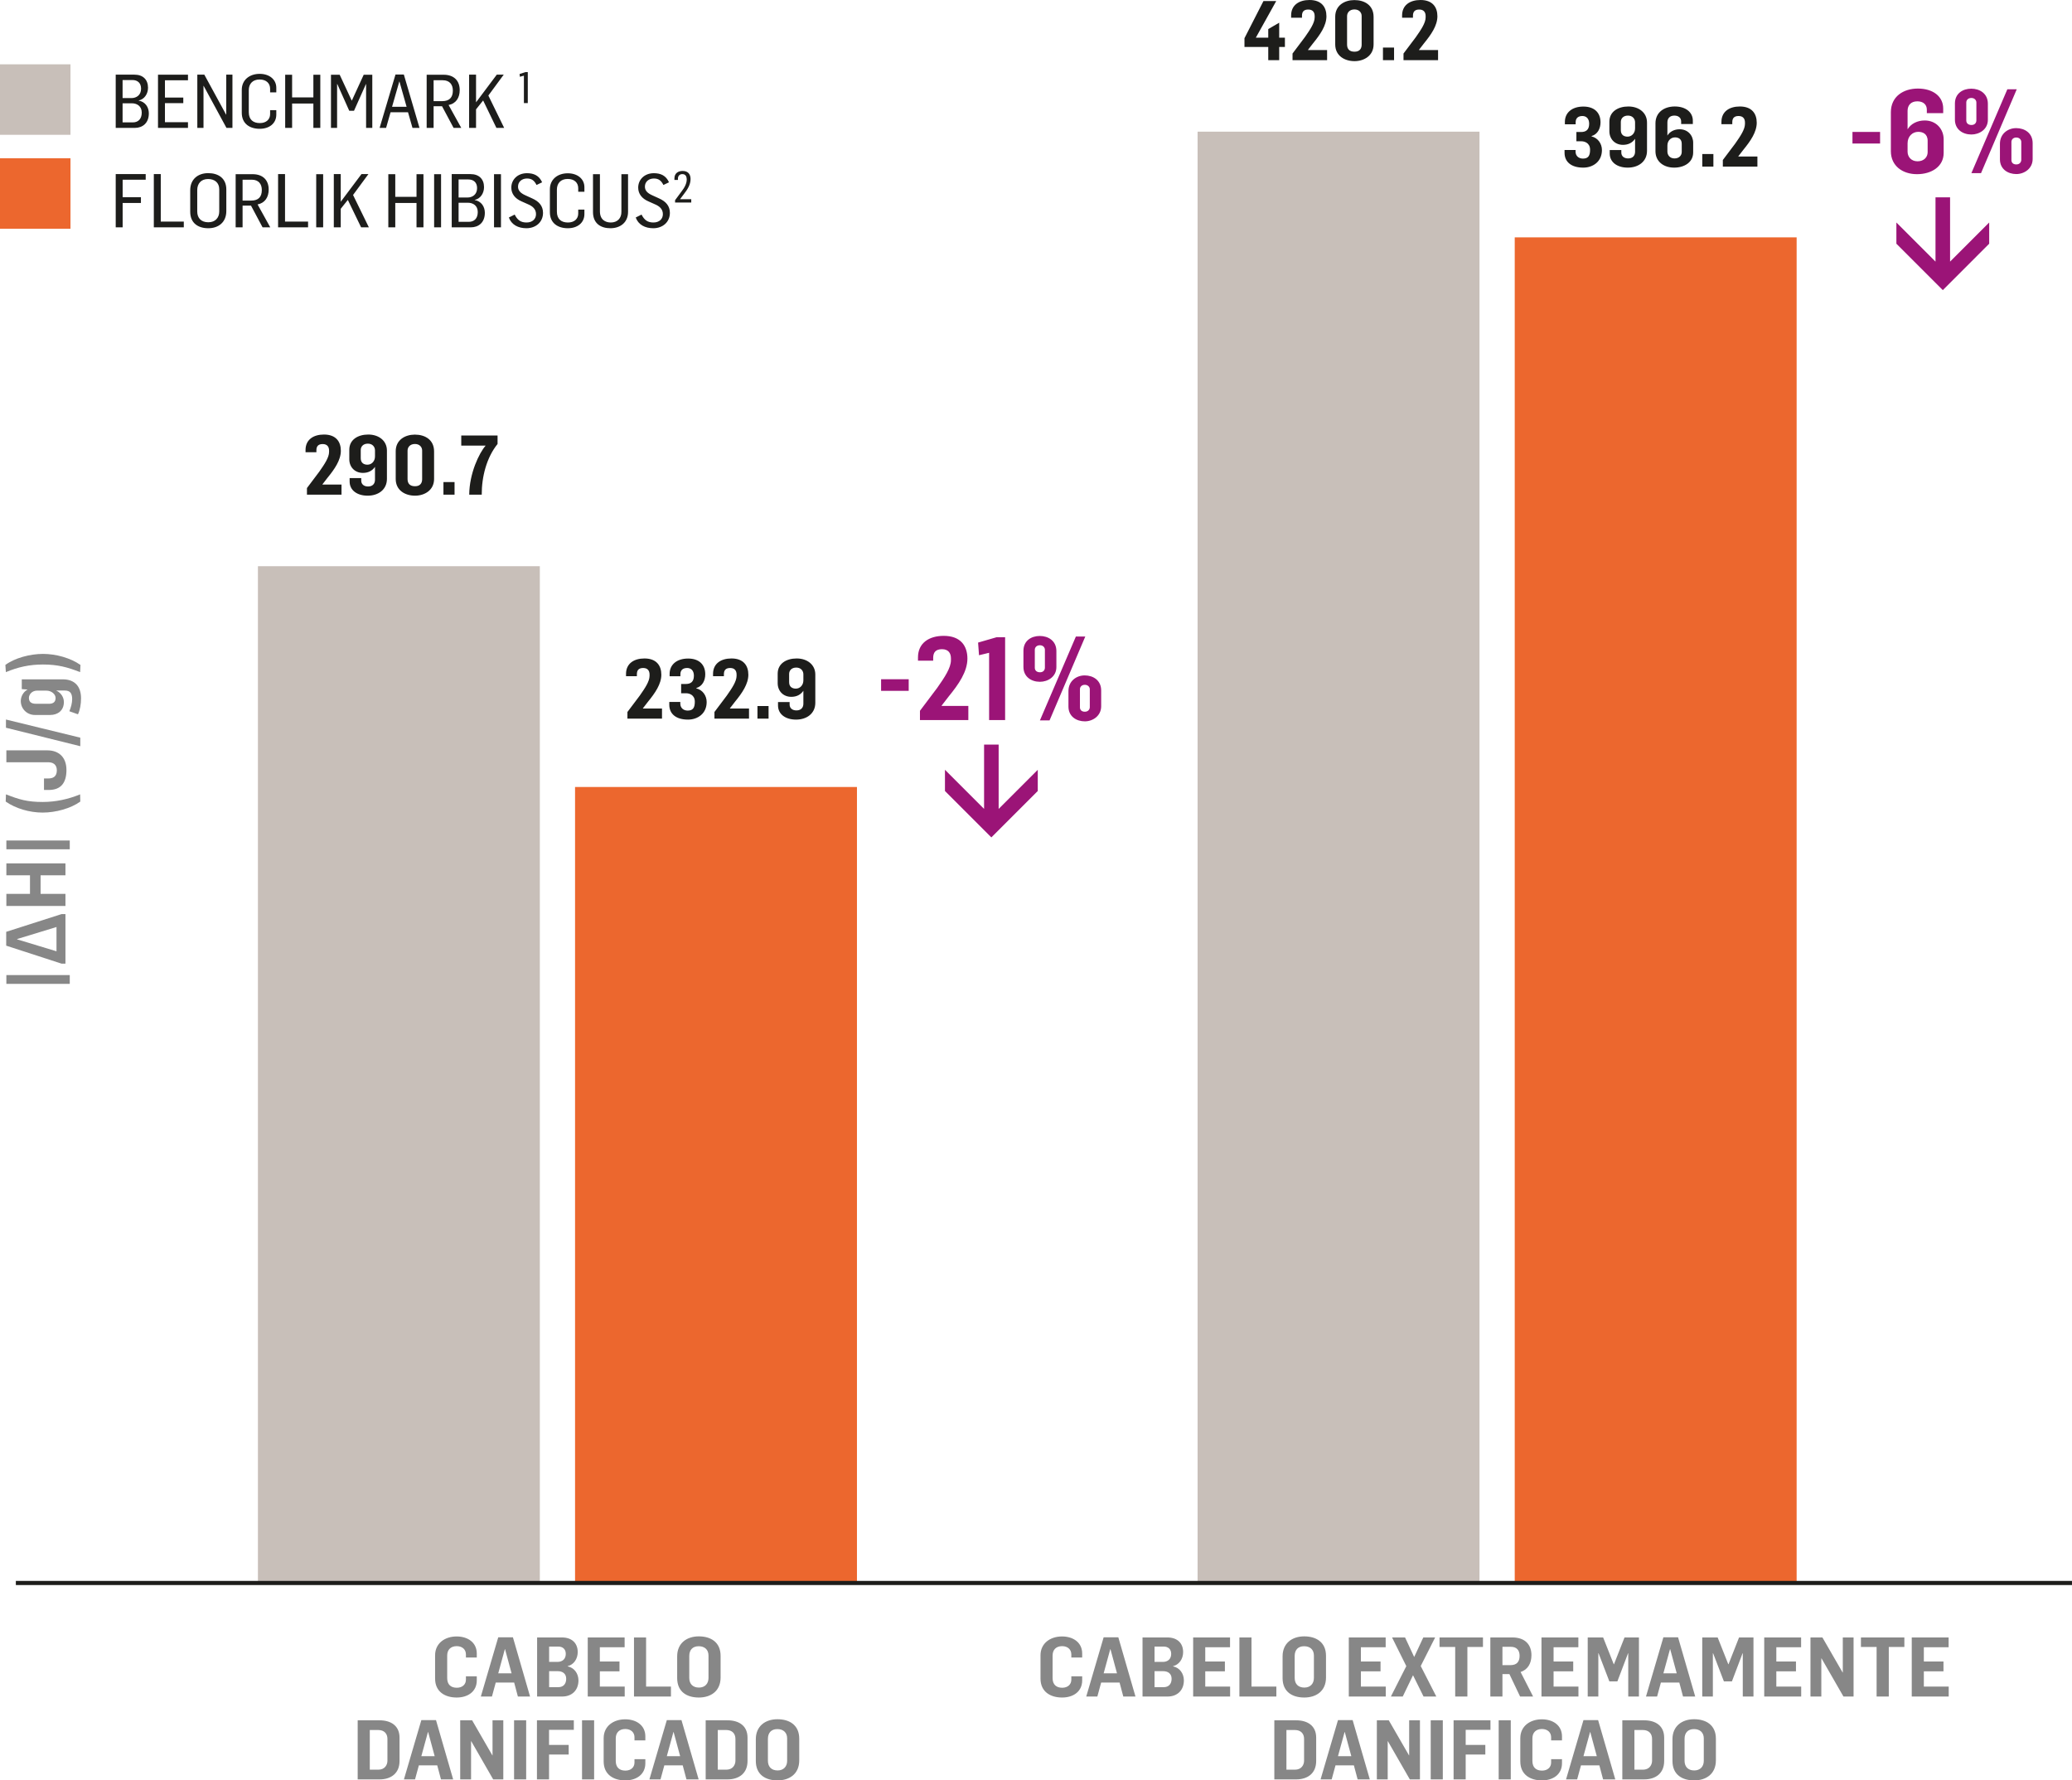 <?xml version="1.0" encoding="UTF-8"?> <svg xmlns="http://www.w3.org/2000/svg" xmlns:xlink="http://www.w3.org/1999/xlink" id="Layer_1" width="250.016" height="214.86" version="1.1" viewBox="0 0 250.016 214.86"><defs><style> .st0, .st1 { fill: none; } .st2 { fill: #9b1477; } .st3 { fill: #1d1d1b; } .st4 { fill: #ec672e; } .st5 { clip-path: url(#clippath-1); } .st6 { clip-path: url(#clippath-3); } .st7 { clip-path: url(#clippath-2); } .st8 { fill: #c8bfb9; } .st1 { stroke: #1d1d1b; stroke-width: .5px; } .st9 { fill: #878787; } .st10 { clip-path: url(#clippath); } </style><clipPath id="clippath"><rect class="st0" width="250.016" height="214.86"></rect></clipPath><clipPath id="clippath-1"><rect class="st0" width="250.016" height="214.86"></rect></clipPath><clipPath id="clippath-2"><rect class="st0" width="250.016" height="214.86"></rect></clipPath><clipPath id="clippath-3"><rect class="st0" width="250.016" height="214.86"></rect></clipPath></defs><rect class="st8" x="31.122" y="68.33" width="34.016" height="122.806"></rect><rect class="st4" x="69.388" y="94.976" width="34.016" height="96.16"></rect><g class="st10"><path class="st3" d="M56.618,59.7h1.51c-.01-2.17.59-4.49,1.91-6.12v-1.02h-4.38v1.22h2.94c-.79.9-1.96,3.35-1.98,5.92M53.508,59.7h1.34v-1.52h-1.34v1.52ZM50.078,58.68c-.6,0-.9-.31-.9-.86v-3.43c0-.44.32-.81.89-.81.56,0,.87.37.87.79v3.46c0,.45-.22.85-.86.85M50.078,59.82c1.14,0,2.3-.65,2.3-2.02v-3.32c0-1.4-1.08-2.03-2.32-2.03-1.17,0-2.31.63-2.31,2.01v3.34c0,1.39,1.15,2.02,2.33,2.02M44.338,56.08c-.37,0-.81-.16-.81-.78v-.99c0-.41.29-.77.86-.77.56,0,.86.39.86.82v.72c0,.59-.41,1-.91,1M44.368,59.82c1.28,0,2.32-.73,2.32-2.03v-3.41c0-1.21-1-1.94-2.25-1.94-1.26,0-2.29.63-2.29,1.83v1.16c0,.92.65,1.64,1.64,1.64.64,0,1.13-.25,1.46-.73v1.56c0,.47-.28.81-.84.81-.48,0-.82-.26-.82-.71v-.3h-1.4v.41c0,1.05.89,1.71,2.18,1.71M37.038,59.7h4.17v-1.22h-2.3v-.03l.61-.79c.85-1.04,1.61-2.13,1.61-3.26,0-1.1-.59-1.96-2.04-1.96-1.27,0-2.22.62-2.22,1.86v.28h1.31v-.24c0-.48.22-.75.76-.75.55,0,.77.34.77.79v.16c0,.66-.54,1.47-1.18,2.38l-1.49,1.98v.8Z"></path><path class="st3" d="M96.029,83.104c-.37,0-.81-.16-.81-.78v-.99c0-.41.29-.77.86-.77.56,0,.86.39.86.82v.72c0,.59-.41,1-.91,1M96.059,86.844c1.28,0,2.32-.73,2.32-2.03v-3.41c0-1.21-1-1.94-2.25-1.94-1.26,0-2.29.63-2.29,1.83v1.16c0,.92.65,1.64,1.64,1.64.64,0,1.13-.25,1.46-.73v1.56c0,.47-.28.81-.84.81-.48,0-.82-.26-.82-.71v-.3h-1.4v.41c0,1.05.89,1.71,2.18,1.71M91.399,86.724h1.34v-1.52h-1.34v1.52ZM86.209,86.724h4.17v-1.22h-2.3v-.03l.61-.79c.85-1.04,1.61-2.13,1.61-3.26,0-1.1-.59-1.96-2.04-1.96-1.27,0-2.22.62-2.22,1.86v.28h1.31v-.24c0-.48.22-.75.76-.75.55,0,.77.34.77.79v.16c0,.66-.54,1.47-1.18,2.38l-1.49,1.98v.8ZM83.019,86.844c1.16,0,2.25-.72,2.25-2.12,0-.76-.47-1.46-1.25-1.65v-.04c.72-.21,1.08-.89,1.08-1.66,0-1.14-.72-1.9-2.07-1.9s-2.23.72-2.23,1.85v.29h1.3v-.25c0-.5.31-.75.82-.75.45,0,.81.3.81.93,0,.77-.42,1-.98,1h-.56v1.12h.61c.32,0,1.04.16,1.04,1.02,0,.71-.21,1.07-.86,1.07-.52,0-.89-.33-.89-.83v-.21h-1.33v.34c0,1.09.8,1.79,2.26,1.79M75.709,86.724h4.17v-1.22h-2.3v-.03l.61-.79c.85-1.04,1.61-2.13,1.61-3.26,0-1.1-.59-1.96-2.04-1.96-1.27,0-2.22.62-2.22,1.86v.28h1.31v-.24c0-.48.22-.75.76-.75.55,0,.77.34.77.79v.16c0,.66-.54,1.47-1.18,2.38l-1.49,1.98v.8Z"></path><path class="st9" d="M9.708,80.244c-1.19-.83-2.93-1.33-4.52-1.33-1.56,0-3.4.49-4.54,1.33l.06.87c1.47-.61,2.84-.92,4.48-.92,1.79,0,2.97.33,4.48.92l.04-.87ZM6.708,84.234c0,.49-.3.7-.79.7h-1.56c-.58,0-.87-.22-.87-.72,0-.38.36-.87.99-.87h1.09c.67,0,1.14.45,1.14.89M9.778,84.274c0-1.46-.78-2.29-2.2-2.29H2.628v1.18l.69.05v.01c-.5.26-.81.84-.81,1.37,0,.93.73,1.69,1.71,1.69h1.83c.92,0,1.66-.53,1.66-1.56,0-.54-.31-1.1-.91-1.38v-.01h1.03c.63,0,.88.34.88,1.04,0,.47-.15,1.01-.34,1.46l1.04.37c.25-.52.37-1.24.37-1.93M9.688,90.054v-1.03l-8.97-2.19v.99l8.97,2.23ZM8.018,92.924c0-1.53-.91-2.37-2.31-2.37H.768v1.44h5.09c.48,0,1,.23,1,.97,0,.78-.49.98-1.01.98h-.54v1.39h.58c1.5,0,2.13-.91,2.13-2.41M9.688,96.734l-.02-.87c-1.41.58-2.94.92-4.52.92-1.85,0-2.85-.3-4.43-.92l-.03.87c1.2.84,2.88,1.33,4.46,1.33,1.57,0,3.4-.5,4.54-1.33M8.418,101.434H.768v1.06h7.65v-1.06ZM7.898,109.334v-1.46h-3v-2.24h3v-1.44H.768v1.44h2.85v2.24H.768v1.46h7.13ZM6.818,114.804l-4.75-1.44v-.04l4.75-1.45v2.93ZM7.898,116.294v-5.98h-.47l-6.68,2.14v1.67l6.68,2.17h.47ZM8.418,117.674H.768v1.06h7.65v-1.06Z"></path><path class="st9" d="M93.83,213.66c-.75,0-1.17-.45-1.17-1.17v-2.64c0-.73.4-1.18,1.14-1.18.7,0,1.18.4,1.18,1.12v2.71c0,.69-.43,1.16-1.15,1.16M93.82,214.86c1.41,0,2.62-.75,2.62-2.42v-2.61c0-1.67-1.21-2.35-2.63-2.35-1.45,0-2.61.82-2.61,2.41v2.62c0,1.68,1.19,2.35,2.62,2.35M86.61,213.57v-4.79h1.01c.75,0,1.12.46,1.12,1.07v2.63c0,.52-.32,1.09-1.11,1.09h-1.02ZM85.15,214.74h2.63c1.36,0,2.42-.7,2.42-2.23v-2.8c0-1.46-1.05-2.1-2.43-2.1h-2.62v7.13ZM80.46,211.94l.8-2.92h.02l.79,2.92h-1.61ZM78.36,214.74h1.34l.46-1.69h2.22l.45,1.69h1.47l-2.07-7.15h-1.77l-2.1,7.15ZM75.45,214.86c1.35,0,2.42-.72,2.42-2.07v-.49h-1.31v.4c0,.6-.45.98-1.1.98-.71,0-1.16-.38-1.16-1.16v-2.73c0-.69.42-1.13,1.15-1.13.67,0,1.11.4,1.11,1v.37h1.31v-.48c0-1.33-1.08-2.06-2.43-2.06-1.42,0-2.6.82-2.6,2.28v2.8c0,1.6,1.2,2.29,2.61,2.29M70.23,214.74h1.46v-7.13h-1.46v7.13ZM64.79,214.74h1.46v-3h2.37v-1.16h-2.37v-1.82h2.99v-1.15h-4.45v7.13ZM62.03,214.74h1.46v-7.13h-1.46v7.13ZM55.53,214.74h1.31v-4.61h.02l2.65,4.61h1.22v-7.13h-1.3v4.23h-.02l-2.44-4.23h-1.44v7.13ZM50.84,211.94l.8-2.92h.02l.79,2.92h-1.61ZM48.74,214.74h1.34l.46-1.69h2.22l.45,1.69h1.47l-2.07-7.15h-1.77l-2.1,7.15ZM44.62,213.57v-4.79h1.01c.75,0,1.12.46,1.12,1.07v2.63c0,.52-.32,1.09-1.11,1.09h-1.02ZM43.16,214.74h2.63c1.36,0,2.42-.7,2.42-2.23v-2.8c0-1.46-1.05-2.1-2.43-2.1h-2.62v7.13Z"></path><path class="st9" d="M84.34,203.66c-.75,0-1.17-.45-1.17-1.17v-2.64c0-.73.4-1.18,1.14-1.18.7,0,1.18.4,1.18,1.12v2.71c0,.69-.43,1.16-1.15,1.16M84.33,204.86c1.41,0,2.62-.75,2.62-2.42v-2.61c0-1.67-1.21-2.35-2.63-2.35-1.45,0-2.61.82-2.61,2.41v2.62c0,1.68,1.19,2.35,2.62,2.35M76.5,204.74h4.46v-1.2h-3v-5.93h-1.46v7.13ZM70.92,204.74h4.46v-1.2h-3v-1.84h2.37v-1.19h-2.37v-1.72h2.99v-1.18h-4.45v7.13ZM66.26,200.56v-1.85h1.1c.53,0,.91.3.91.88,0,.65-.44.97-.99.97h-1.02ZM66.26,203.61v-1.93h1.04c.57,0,1.02.28,1.02.92s-.37,1.01-.94,1.01h-1.12ZM64.81,204.74h3.02c1.17,0,1.97-.74,1.97-1.96-.01-.81-.49-1.51-1.3-1.68v-.03c.73-.17,1.21-.87,1.21-1.69,0-1.08-.7-1.77-1.91-1.77h-2.99v7.13ZM60.12,201.94l.8-2.92h.02l.79,2.92h-1.61ZM58.02,204.74h1.34l.46-1.69h2.22l.45,1.69h1.47l-2.07-7.15h-1.77l-2.1,7.15ZM55.11,204.86c1.35,0,2.42-.72,2.42-2.07v-.49h-1.31v.4c0,.6-.45.98-1.1.98-.71,0-1.16-.38-1.16-1.16v-2.73c0-.69.42-1.13,1.15-1.13.67,0,1.11.4,1.11,1v.37h1.31v-.48c0-1.33-1.08-2.06-2.43-2.06-1.42,0-2.6.82-2.6,2.28v2.8c0,1.6,1.2,2.29,2.61,2.29"></path><path class="st9" d="M204.436,213.66c-.75,0-1.17-.45-1.17-1.17v-2.64c0-.73.4-1.18,1.14-1.18.7,0,1.18.4,1.18,1.12v2.71c0,.69-.43,1.16-1.15,1.16M204.426,214.86c1.41,0,2.62-.75,2.62-2.42v-2.61c0-1.67-1.21-2.35-2.63-2.35-1.45,0-2.61.82-2.61,2.41v2.62c0,1.68,1.19,2.35,2.62,2.35M197.216,213.57v-4.79h1.01c.75,0,1.12.46,1.12,1.07v2.63c0,.52-.32,1.09-1.11,1.09h-1.02ZM195.756,214.74h2.63c1.36,0,2.42-.7,2.42-2.23v-2.8c0-1.46-1.05-2.1-2.43-2.1h-2.62v7.13ZM191.066,211.94l.8-2.92h.02l.79,2.92h-1.61ZM188.966,214.74h1.34l.46-1.69h2.22l.45,1.69h1.47l-2.07-7.15h-1.77l-2.1,7.15ZM186.056,214.86c1.35,0,2.42-.72,2.42-2.07v-.49h-1.31v.4c0,.6-.45.98-1.1.98-.71,0-1.16-.38-1.16-1.16v-2.73c0-.69.42-1.13,1.15-1.13.67,0,1.11.4,1.11,1v.37h1.31v-.48c0-1.33-1.08-2.06-2.43-2.06-1.42,0-2.6.82-2.6,2.28v2.8c0,1.6,1.2,2.29,2.61,2.29M180.836,214.74h1.46v-7.13h-1.46v7.13ZM175.396,214.74h1.46v-3h2.37v-1.16h-2.37v-1.82h2.99v-1.15h-4.45v7.13ZM172.636,214.74h1.46v-7.13h-1.46v7.13ZM166.136,214.74h1.31v-4.61h.02l2.65,4.61h1.22v-7.13h-1.3v4.23h-.02l-2.44-4.23h-1.44v7.13ZM161.446,211.94l.8-2.92h.02l.79,2.92h-1.61ZM159.346,214.74h1.34l.46-1.69h2.22l.45,1.69h1.47l-2.07-7.15h-1.77l-2.1,7.15ZM155.226,213.57v-4.79h1.01c.75,0,1.12.46,1.12,1.07v2.63c0,.52-.32,1.09-1.11,1.09h-1.02ZM153.766,214.74h2.63c1.36,0,2.42-.7,2.42-2.23v-2.8c0-1.46-1.05-2.1-2.43-2.1h-2.62v7.13Z"></path><path class="st9" d="M230.679,204.74h4.46v-1.2h-3v-1.84h2.37v-1.19h-2.37v-1.72h2.99v-1.18h-4.45v7.13ZM226.439,204.74h1.47v-5.98h1.88v-1.15h-5.24v1.15h1.89v5.98ZM218.459,204.74h1.31v-4.61h.02l2.65,4.61h1.22v-7.13h-1.3v4.23h-.02l-2.44-4.23h-1.44v7.13ZM212.879,204.74h4.46v-1.2h-3v-1.84h2.37v-1.19h-2.37v-1.72h2.99v-1.18h-4.45v7.13ZM205.401,204.74h1.28v-5.22h.03l1.3,3.39h.97l1.29-3.4h.02v5.23h1.29v-7.13h-1.74l-1.27,3.23h-.03l-1.28-3.23h-1.86v7.13ZM200.711,201.94l.8-2.92h.02l.79,2.92h-1.61ZM198.611,204.74h1.34l.46-1.69h2.22l.45,1.69h1.47l-2.07-7.15h-1.77l-2.1,7.15ZM191.581,204.74h1.28v-5.22h.03l1.3,3.39h.97l1.29-3.4h.02v5.23h1.29v-7.13h-1.74l-1.27,3.23h-.03l-1.28-3.23h-1.86v7.13ZM186.001,204.74h4.46v-1.2h-3v-1.84h2.37v-1.19h-2.37v-1.72h2.99v-1.18h-4.45v7.13ZM181.291,200.95v-2.21h1.02c.72,0,1.05.44,1.05,1.09,0,.75-.38,1.12-1.09,1.12h-.98ZM179.831,204.74h1.46v-2.71h.84l1.29,2.71h1.57l-1.51-2.96c.88-.29,1.31-1.05,1.31-2.03,0-1.27-.77-2.14-2.3-2.14h-2.66v7.13ZM175.591,204.74h1.47v-5.98h1.88v-1.15h-5.24v1.15h1.89v5.98ZM167.831,204.74h1.43l1.24-2.57,1.27,2.57h1.54l-1.88-3.68,1.74-3.45h-1.43l-1.1,2.36-1.1-2.36h-1.57l1.72,3.46-1.86,3.67ZM162.751,204.74h4.46v-1.2h-3v-1.84h2.37v-1.19h-2.37v-1.72h2.99v-1.18h-4.45v7.13ZM157.391,203.66c-.75,0-1.17-.45-1.17-1.17v-2.64c0-.73.4-1.18,1.14-1.18.7,0,1.18.4,1.18,1.12v2.71c0,.69-.43,1.16-1.15,1.16M157.381,204.86c1.41,0,2.62-.75,2.62-2.42v-2.61c0-1.67-1.21-2.35-2.63-2.35-1.45,0-2.61.82-2.61,2.41v2.62c0,1.68,1.19,2.35,2.62,2.35M149.551,204.74h4.46v-1.2h-3v-5.93h-1.46v7.13ZM143.971,204.74h4.46v-1.2h-3v-1.84h2.37v-1.19h-2.37v-1.72h2.99v-1.18h-4.45v7.13ZM139.311,200.56v-1.85h1.1c.53,0,.91.3.91.88,0,.65-.44.97-.99.97h-1.02ZM139.311,203.61v-1.93h1.04c.57,0,1.02.28,1.02.92s-.37,1.01-.94,1.01h-1.12ZM137.861,204.74h3.02c1.17,0,1.97-.74,1.97-1.96-.01-.81-.49-1.51-1.3-1.68v-.03c.73-.17,1.21-.87,1.21-1.69,0-1.08-.7-1.77-1.91-1.77h-2.99v7.13ZM133.171,201.94l.8-2.92h.02l.79,2.92h-1.61ZM131.071,204.74h1.34l.46-1.69h2.22l.45,1.69h1.47l-2.07-7.15h-1.77l-2.1,7.15ZM128.161,204.86c1.35,0,2.42-.72,2.42-2.07v-.49h-1.31v.4c0,.6-.45.98-1.1.98-.71,0-1.16-.38-1.16-1.16v-2.73c0-.69.42-1.13,1.15-1.13.67,0,1.11.4,1.11,1v.37h1.31v-.48c0-1.33-1.08-2.06-2.43-2.06-1.42,0-2.6.82-2.6,2.28v2.8c0,1.6,1.2,2.29,2.61,2.29"></path></g><rect class="st8" x="144.506" y="15.89" width="34.016" height="175.246"></rect><rect class="st4" x="182.774" y="28.644" width="34.016" height="162.492"></rect><g class="st5"><path class="st3" d="M169.353,7.259h4.17v-1.22h-2.3v-.03l.61-.79c.85-1.04,1.61-2.13,1.61-3.26C173.443.859,172.853,0,171.403,0c-1.27,0-2.22.62-2.22,1.86v.28h1.31v-.24c0-.48.22-.75.76-.75.55,0,.77.34.77.79v.16c0,.66-.54,1.47-1.18,2.38l-1.49,1.98v.8ZM166.873,7.259h1.34v-1.52h-1.34v1.52ZM163.443,6.239c-.6,0-.9-.31-.9-.86V1.949c0-.44.32-.81.89-.81.56,0,.87.37.87.79v3.46c0,.45-.22.85-.86.85M163.443,7.379c1.14,0,2.3-.65,2.3-2.02v-3.32c0-1.4-1.08-2.03-2.32-2.03-1.17,0-2.31.63-2.31,2.01v3.34c0,1.39,1.15,2.02,2.33,2.02M155.963,7.259h4.17v-1.22h-2.3v-.03l.61-.79c.85-1.04,1.61-2.13,1.61-3.26C160.053.859,159.463,0,158.013,0c-1.27,0-2.22.62-2.22,1.86v.28h1.31v-.24c0-.48.22-.75.76-.75.55,0,.77.34.77.79v.16c0,.66-.54,1.47-1.18,2.38l-1.49,1.98v.8ZM153.033,7.259h1.32v-1.59h.69v-1.12h-.69v-1.81l-1.32.77v1.04h-1.5l2.46-4.42h-1.54l-2.29,4.48v1.06h2.87v1.59Z"></path><path class="st3" d="M207.885,20.11h4.17v-1.22h-2.3v-.03l.61-.79c.85-1.04,1.61-2.13,1.61-3.26,0-1.1-.59-1.96-2.04-1.96-1.27,0-2.22.62-2.22,1.86v.28h1.31v-.24c0-.48.22-.75.76-.75.55,0,.77.34.77.79v.16c0,.66-.54,1.47-1.18,2.38l-1.49,1.98v.8ZM205.405,20.11h1.34v-1.52h-1.34v1.52ZM202.055,19.12c-.56,0-.86-.4-.86-.83v-.72c0-.59.41-.99.92-.99.37,0,.81.16.81.77v.99c0,.41-.31.78-.87.78M202.005,20.23c1.26,0,2.3-.66,2.3-1.83v-1.18c0-.87-.64-1.62-1.63-1.62-.64,0-1.19.28-1.48.76v-1.59c0-.47.28-.82.84-.82.49,0,.82.26.82.72v.3h1.41v-.4c0-1.05-.89-1.72-2.18-1.72-1.26,0-2.33.69-2.33,2.04v3.36c0,1.26,1,1.98,2.25,1.98M196.385,16.49c-.37,0-.81-.16-.81-.78v-.99c0-.41.29-.77.86-.77.56,0,.86.39.86.82v.72c0,.59-.41,1-.91,1M196.415,20.23c1.28,0,2.32-.73,2.32-2.03v-3.41c0-1.21-1-1.94-2.25-1.94-1.26,0-2.29.63-2.29,1.83v1.16c0,.92.65,1.64,1.64,1.64.64,0,1.13-.25,1.46-.73v1.56c0,.47-.28.81-.84.81-.48,0-.82-.26-.82-.71v-.3h-1.4v.41c0,1.05.89,1.71,2.18,1.71M191.045,20.23c1.16,0,2.25-.72,2.25-2.12,0-.76-.47-1.46-1.25-1.65v-.04c.72-.21,1.08-.89,1.08-1.66,0-1.14-.72-1.9-2.07-1.9s-2.23.72-2.23,1.85v.29h1.3v-.25c0-.5.31-.75.82-.75.45,0,.81.3.81.93,0,.77-.42,1-.98,1h-.56v1.12h.61c.32,0,1.04.16,1.04,1.02,0,.71-.21,1.07-.86,1.07-.52,0-.89-.33-.89-.83v-.21h-1.33v.34c0,1.09.8,1.79,2.26,1.79"></path></g><polygon class="st2" points="118.743 97.62 114.023 92.9 114.023 95.46 119.621 101.06 125.221 95.46 125.221 92.9 120.501 97.62 120.501 89.862 118.743 89.862 118.743 97.62"></polygon><g class="st7"><path class="st2" d="M125.48,86.942h1.162l4.312-10.122h-1.134l-4.34,10.122ZM130.898,85.892c-.406,0-.588-.238-.588-.532v-2.184c0-.28.21-.532.588-.532s.602.266.602.532v2.156c0,.28-.196.56-.602.56M130.898,87.054c.98,0,1.974-.672,1.974-1.82v-1.904c0-1.232-.966-1.82-1.988-1.82-1.008,0-1.96.686-1.96,1.89v1.876c0,1.19.966,1.778,1.974,1.778M125.494,81.132c-.42,0-.63-.238-.63-.546v-2.17c0-.28.21-.546.616-.546.378,0,.602.266.602.546v2.156c0,.294-.196.56-.588.56M125.48,82.28c.966,0,1.988-.616,1.988-1.778v-1.932c0-1.246-.994-1.82-2.002-1.82-1.022,0-1.974.574-1.974,1.792v1.946c0,1.19.952,1.792,1.988,1.792M119.35,86.9h1.932v-9.996h-1.036l-2.226.644.112,1.526,1.218-.294v8.12ZM111.006,86.9h5.838v-1.708h-3.22v-.042l.854-1.106c1.19-1.456,2.254-2.982,2.254-4.564,0-1.54-.826-2.744-2.856-2.744-1.778,0-3.108.868-3.108,2.604v.392h1.834v-.336c0-.672.308-1.05,1.064-1.05.77,0,1.078.476,1.078,1.106v.224c0,.924-.756,2.058-1.652,3.332l-2.086,2.772v1.12ZM106.316,83.372h3.332v-1.4h-3.332v1.4Z"></path></g><polygon class="st2" points="233.546 31.573 228.826 26.853 228.826 29.413 234.426 35.013 240.024 29.413 240.024 26.853 235.304 31.573 235.304 23.815 233.546 23.815 233.546 31.573"></polygon><g class="st6"><path class="st2" d="M237.876,20.894h1.162l4.312-10.122h-1.134l-4.34,10.122ZM243.294,19.844c-.406,0-.588-.238-.588-.532v-2.184c0-.28.21-.532.588-.532s.602.266.602.532v2.156c0,.28-.196.56-.602.56M243.294,21.006c.98,0,1.974-.672,1.974-1.82v-1.904c0-1.232-.966-1.82-1.988-1.82-1.008,0-1.96.686-1.96,1.89v1.876c0,1.19.966,1.778,1.974,1.778M237.89,15.084c-.42,0-.63-.238-.63-.546v-2.17c0-.28.21-.546.616-.546.378,0,.602.266.602.546v2.156c0,.294-.196.56-.588.56M237.876,16.232c.966,0,1.988-.616,1.988-1.778v-1.932c0-1.246-.994-1.82-2.002-1.82-1.022,0-1.974.574-1.974,1.792v1.946c0,1.19.952,1.792,1.988,1.792M231.38,19.466c-.784,0-1.204-.56-1.204-1.162v-1.008c0-.826.574-1.386,1.288-1.386.518,0,1.134.224,1.134,1.078v1.386c0,.574-.434,1.092-1.218,1.092M231.31,21.02c1.764,0,3.22-.924,3.22-2.562v-1.652c0-1.218-.896-2.268-2.282-2.268-.896,0-1.666.392-2.072,1.064v-2.226c0-.658.392-1.148,1.176-1.148.686,0,1.148.364,1.148,1.008v.42h1.974v-.56c0-1.47-1.246-2.408-3.052-2.408-1.764,0-3.262.966-3.262,2.856v4.704c0,1.764,1.4,2.772,3.15,2.772M223.526,17.324h3.332v-1.4h-3.332v1.4Z"></path><path class="st3" d="M81.457,24.44h1.952v-.4h-1.348v-.01l.446-.588c.462-.592.818-1.164.818-1.842,0-.562-.294-.97-.956-.97-.576,0-.99.314-.99.892v.194h.424v-.168c0-.31.2-.536.53-.536.378,0,.52.274.53.594v.046c0,.504-.262.998-.682,1.528l-.724.98v.28ZM78.825,27.544c1.142,0,2.006-.746,2.006-1.854,0-.854-.504-1.394-1.322-1.754l-.792-.36c-.586-.262-.9-.568-.9-1.054,0-.602.476-.98,1.08-.98.566,0,.882.242,1.152.782l.674-.324c-.36-.81-.998-1.098-1.826-1.098-1.144,0-1.89.784-1.89,1.738,0,.764.468,1.322,1.196,1.646l.864.386c.478.208.918.542.918,1.172,0,.584-.432,1.008-1.142,1.008-.702,0-1.098-.298-1.432-.956l-.702.352c.306.864,1.116,1.296,2.116,1.296M73.649,27.544c1.224,0,2.142-.72,2.134-1.988v-4.536h-.802v4.518c.018.8-.486,1.314-1.278,1.314-.674,0-1.314-.352-1.314-1.35v-4.482h-.836v4.57c0,1.396.962,1.954,2.096,1.954M68.519,27.544c1.162,0,1.998-.656,1.998-1.71v-.54h-.746v.478c0,.638-.468,1.08-1.242,1.08-.784,0-1.332-.396-1.332-1.314v-2.656c0-.756.458-1.288,1.304-1.288.828,0,1.27.478,1.27,1.116v.434h.746v-.55c0-1.008-.836-1.682-2.006-1.682-1.234,0-2.16.738-2.16,1.934v2.764c0,1.312.954,1.934,2.168,1.934M63.515,27.544c1.144,0,2.008-.746,2.008-1.854,0-.854-.504-1.394-1.324-1.754l-.792-.36c-.584-.262-.9-.568-.9-1.054,0-.602.478-.98,1.08-.98.568,0,.882.242,1.152.782l.676-.324c-.36-.81-1-1.098-1.828-1.098-1.142,0-1.89.784-1.89,1.738,0,.764.468,1.322,1.198,1.646l.864.386c.476.208.918.542.918,1.172,0,.584-.432,1.008-1.144,1.008-.702,0-1.098-.298-1.43-.956l-.702.352c.306.864,1.116,1.296,2.114,1.296M59.611,27.436h.838v-6.418h-.838v6.418ZM55.335,23.836v-2.178h1.188c.594,0,1.044.334,1.044,1.044,0,.774-.558,1.134-1.16,1.134h-1.072ZM55.335,26.77v-2.304h1.116c.64,0,1.198.352,1.198,1.124,0,.784-.442,1.18-1.08,1.18h-1.234ZM54.507,27.436h2.296c.954,0,1.7-.584,1.7-1.756,0-.746-.432-1.402-1.224-1.538v-.018c.676-.134,1.126-.784,1.126-1.538,0-.972-.604-1.576-1.63-1.576h-2.268v6.426ZM52.383,27.436h.838v-6.418h-.838v6.418ZM46.857,27.436h.838v-2.942h2.564v2.942h.838v-6.416h-.838v2.736h-2.564v-2.736h-.838v6.416ZM40.279,27.436h.836v-2.24l.856-1.072,1.602,3.312h.936l-1.908-3.906,1.854-2.52h-.838l-2.502,3.338v-3.338h-.836v6.426ZM38.155,27.436h.838v-6.418h-.838v6.418ZM33.555,27.436h3.618v-.692h-2.78v-5.734h-.838v6.426ZM29.271,24.206v-2.52h1.108c.836,0,1.214.53,1.214,1.25,0,.838-.432,1.27-1.268,1.27h-1.054ZM28.435,27.436h.836v-2.618h1.018l1.394,2.618h.928l-1.53-2.764c.9-.178,1.34-.88,1.34-1.798,0-1.108-.666-1.854-1.944-1.854h-2.042v6.416ZM25.141,26.824c-.864,0-1.342-.504-1.342-1.304v-2.574c0-.792.468-1.342,1.306-1.342.828,0,1.35.468,1.35,1.242v2.674c0,.764-.486,1.304-1.314,1.304M25.131,27.544c1.224,0,2.178-.71,2.178-2.078v-2.602c0-1.358-.972-1.97-2.186-1.97-1.234,0-2.17.738-2.17,2.06v2.602c0,1.376.964,1.988,2.178,1.988M18.561,27.436h3.618v-.692h-2.78v-5.734h-.838v6.426ZM13.963,27.436h.836v-2.942h2.206v-.694h-2.206v-2.114h2.782v-.676h-3.618v6.426Z"></path><path class="st3" d="M63.217,12.44h.468v-3.742h-.268l-.72.23.032.336.488-.13v3.306ZM56.605,15.436h.836v-2.24l.856-1.072,1.602,3.312h.936l-1.908-3.906,1.854-2.52h-.838l-2.502,3.338v-3.338h-.836v6.426ZM52.321,12.206v-2.522h1.106c.838,0,1.216.532,1.216,1.252,0,.838-.432,1.27-1.27,1.27h-1.052ZM51.483,15.436h.838v-2.618h1.016l1.396,2.618h.926l-1.53-2.764c.9-.178,1.342-.88,1.342-1.798,0-1.108-.666-1.854-1.944-1.854h-2.044v6.416ZM47.307,12.89l.874-3.052h.018l.864,3.052h-1.756ZM45.805,15.436h.782l.54-1.89h2.106l.54,1.89h.846l-1.89-6.444h-1.008l-1.916,6.444ZM39.937,15.436h.738v-5.292h.026l1.44,3.222h.576l1.44-3.222h.018v5.292h.748v-6.416h-1.036l-1.43,3.114h-.018l-1.45-3.114h-1.052v6.416ZM34.411,15.436h.836v-2.942h2.566v2.942h.836v-6.416h-.836v2.736h-2.566v-2.736h-.836v6.416ZM31.341,15.544c1.162,0,1.998-.656,1.998-1.71v-.54h-.746v.478c0,.638-.468,1.08-1.242,1.08-.784,0-1.332-.396-1.332-1.314v-2.656c0-.756.458-1.288,1.304-1.288.828,0,1.27.478,1.27,1.116v.434h.746v-.55c0-1.008-.836-1.682-2.006-1.682-1.234,0-2.16.738-2.16,1.934v2.764c0,1.312.954,1.934,2.168,1.934M23.809,15.436h.746v-5.076h.018l2.754,5.076h.72v-6.426h-.746v4.824h-.018l-2.628-4.824h-.846v6.426ZM19.065,15.436h3.618v-.692h-2.78v-2.296h2.214v-.674h-2.214v-2.09h2.78v-.674h-3.618v6.426ZM14.791,11.836v-2.178h1.188c.594,0,1.044.334,1.044,1.044,0,.774-.558,1.134-1.162,1.134h-1.07ZM14.791,14.77v-2.304h1.116c.638,0,1.196.352,1.196,1.124,0,.784-.44,1.18-1.078,1.18h-1.234ZM13.963,15.436h2.294c.954,0,1.702-.584,1.702-1.756,0-.746-.432-1.402-1.224-1.538v-.018c.674-.134,1.126-.784,1.126-1.538,0-.972-.604-1.576-1.63-1.576h-2.268v6.426Z"></path></g><rect class="st8" y="7.762" width="8.504" height="8.506"></rect><rect class="st4" y="19.102" width="8.504" height="8.504"></rect><line class="st1" x1="1.913" y1="191.037" x2="250.015" y2="191.037"></line></svg> 